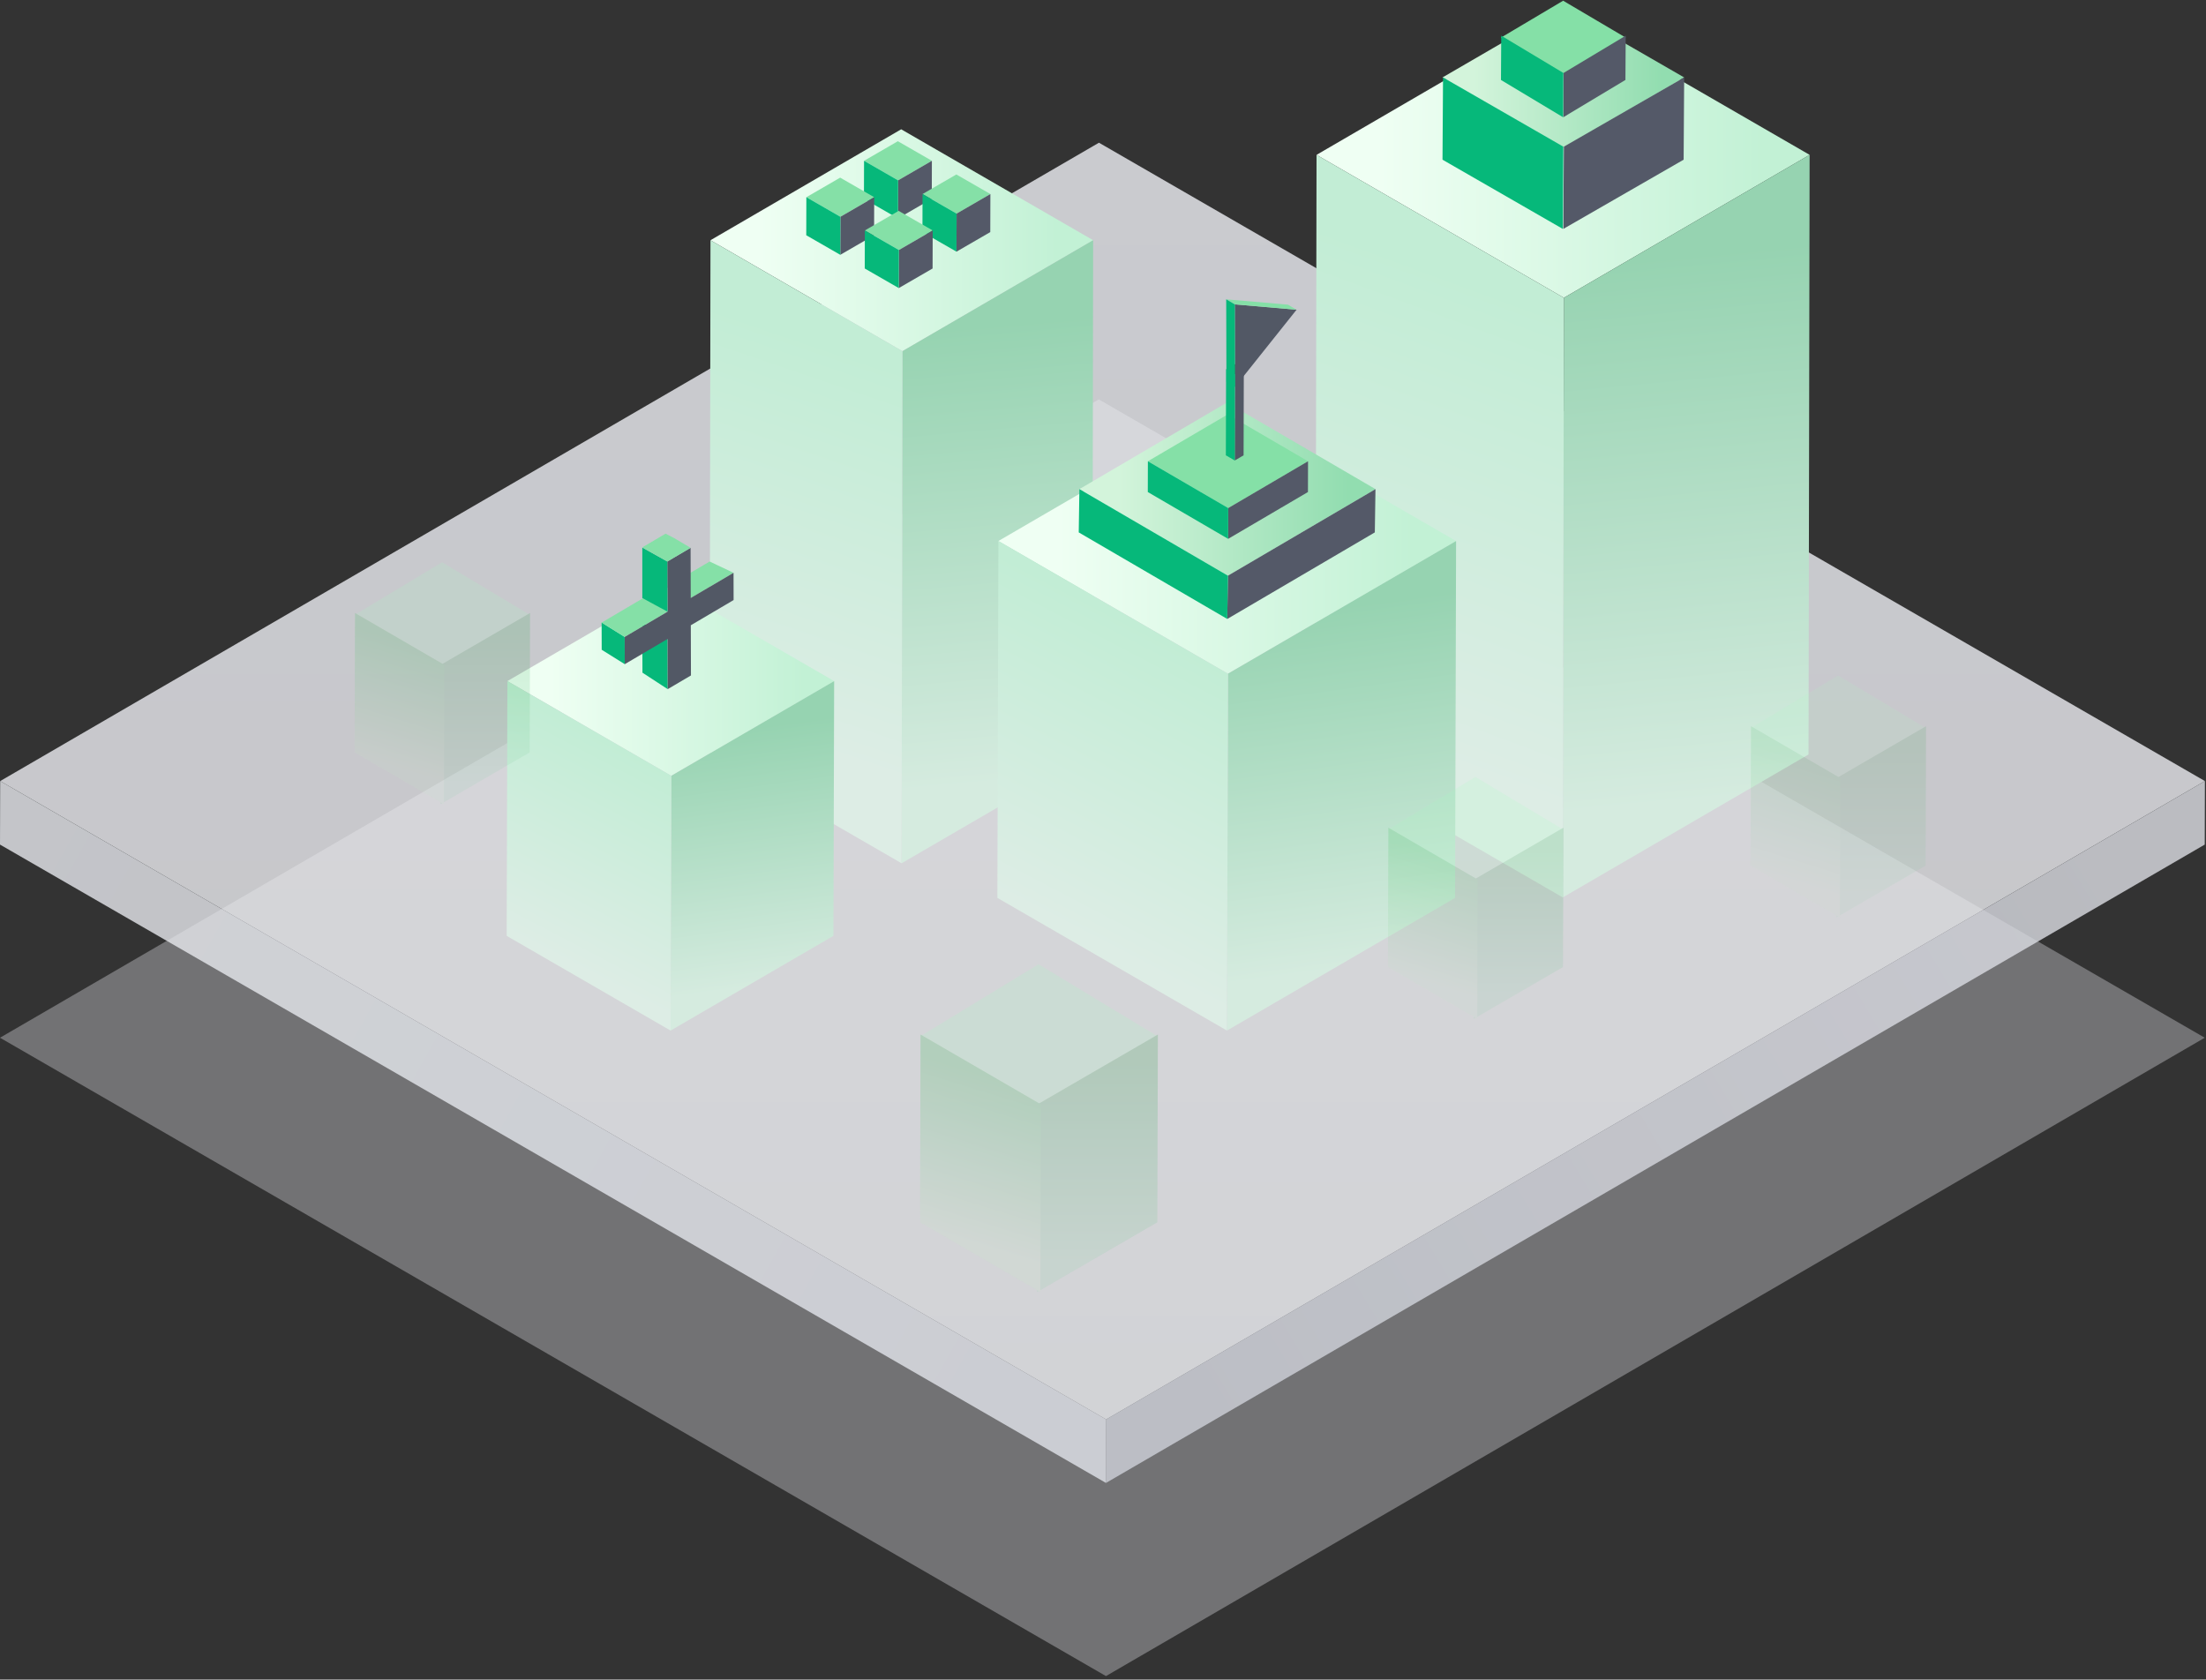<?xml version="1.0" encoding="UTF-8"?>
<svg width="591px" height="450px" viewBox="0 0 591 450" version="1.1" xmlns="http://www.w3.org/2000/svg" xmlns:xlink="http://www.w3.org/1999/xlink">
    <rect x="0" y="0" width="591" height="450" fill="#333333" stroke="none"/>
    <!-- Generator: Sketch 53.2 (72643) - https://sketchapp.com -->
    <title>应用场景</title>
    <desc>Created with Sketch.</desc>
    <defs>
        <linearGradient x1="50%" y1="0%" x2="50%" y2="100%" id="linearGradient-1">
            <stop stop-color="#F1F2F8" offset="0%"></stop>
            <stop stop-color="#EBECF0" offset="100%"></stop>
        </linearGradient>
        <linearGradient x1="0%" y1="70.398%" x2="100%" y2="31.729%" id="linearGradient-2">
            <stop stop-color="#CFD2DB" offset="0%"></stop>
            <stop stop-color="#DEDFE6" offset="100%"></stop>
        </linearGradient>
        <linearGradient x1="-10.219%" y1="31.065%" x2="100%" y2="70.133%" id="linearGradient-3">
            <stop stop-color="#E9EBF0" offset="0%"></stop>
            <stop stop-color="#E2E5EC" offset="100%"></stop>
        </linearGradient>
        <linearGradient x1="13.041%" y1="50%" x2="90.719%" y2="50%" id="linearGradient-4">
            <stop stop-color="#EFFFF3" offset="0%"></stop>
            <stop stop-color="#C2F1D5" offset="100%"></stop>
        </linearGradient>
        <linearGradient x1="51.972%" y1="87.167%" x2="49.949%" y2="13.352%" id="linearGradient-5">
            <stop stop-color="#D5EBDF" offset="0%"></stop>
            <stop stop-color="#96D3B1" offset="100%"></stop>
        </linearGradient>
        <linearGradient x1="45.212%" y1="81.035%" x2="52.136%" y2="15.688%" id="linearGradient-6">
            <stop stop-color="#DDEDE5" offset="0%"></stop>
            <stop stop-color="#C2EDD5" offset="100%"></stop>
        </linearGradient>
        <linearGradient x1="13.041%" y1="50%" x2="90.719%" y2="50%" id="linearGradient-7">
            <stop stop-color="#EFFFF3" offset="0%"></stop>
            <stop stop-color="#C2F1D5" offset="100%"></stop>
        </linearGradient>
        <linearGradient x1="54.568%" y1="87.167%" x2="49.883%" y2="13.352%" id="linearGradient-8">
            <stop stop-color="#D5EBDF" offset="0%"></stop>
            <stop stop-color="#96D3B1" offset="100%"></stop>
        </linearGradient>
        <linearGradient x1="38.907%" y1="81.035%" x2="54.95%" y2="15.688%" id="linearGradient-9">
            <stop stop-color="#DDEDE5" offset="0%"></stop>
            <stop stop-color="#C2EDD5" offset="100%"></stop>
        </linearGradient>
        <linearGradient x1="13.041%" y1="50%" x2="90.719%" y2="50%" id="linearGradient-10">
            <stop stop-color="#EFFFF3" offset="0%"></stop>
            <stop stop-color="#C2F1D5" offset="100%"></stop>
        </linearGradient>
        <linearGradient x1="52.304%" y1="87.167%" x2="49.941%" y2="13.352%" id="linearGradient-11">
            <stop stop-color="#D5EBDF" offset="0%"></stop>
            <stop stop-color="#96D3B1" offset="100%"></stop>
        </linearGradient>
        <linearGradient x1="44.404%" y1="81.035%" x2="52.497%" y2="15.688%" id="linearGradient-12">
            <stop stop-color="#DDEDE5" offset="0%"></stop>
            <stop stop-color="#C2EDD5" offset="100%"></stop>
        </linearGradient>
        <linearGradient x1="13.041%" y1="50%" x2="90.719%" y2="50%" id="linearGradient-13">
            <stop stop-color="#EFFFF3" offset="0%"></stop>
            <stop stop-color="#C2F1D5" offset="100%"></stop>
        </linearGradient>
        <linearGradient x1="54.568%" y1="87.167%" x2="49.883%" y2="13.352%" id="linearGradient-14">
            <stop stop-color="#D5EBDF" offset="0%"></stop>
            <stop stop-color="#96D3B1" offset="100%"></stop>
        </linearGradient>
        <linearGradient x1="38.907%" y1="81.035%" x2="54.95%" y2="15.688%" id="linearGradient-15">
            <stop stop-color="#DDEDE5" offset="0%"></stop>
            <stop stop-color="#C2EDD5" offset="100%"></stop>
        </linearGradient>
        <linearGradient x1="50%" y1="88.205%" x2="50%" y2="11.403%" id="linearGradient-16">
            <stop stop-color="#8ED2A9" offset="0%"></stop>
            <stop stop-color="#0A952F" offset="100%"></stop>
        </linearGradient>
        <linearGradient x1="45.437%" y1="80.673%" x2="54.987%" y2="15.336%" id="linearGradient-17">
            <stop stop-color="#C4E6C6" offset="0%"></stop>
            <stop stop-color="#10B337" offset="100%"></stop>
        </linearGradient>
        <linearGradient x1="50%" y1="88.205%" x2="50%" y2="11.403%" id="linearGradient-18">
            <stop stop-color="#8ED2A9" offset="0%"></stop>
            <stop stop-color="#0A952F" offset="100%"></stop>
        </linearGradient>
        <linearGradient x1="45.443%" y1="80.673%" x2="54.981%" y2="15.336%" id="linearGradient-19">
            <stop stop-color="#C4E6C6" offset="0%"></stop>
            <stop stop-color="#10B337" offset="100%"></stop>
        </linearGradient>
        <linearGradient x1="13.041%" y1="50%" x2="90.719%" y2="50%" id="linearGradient-20">
            <stop stop-color="#D3F4DB" offset="0%"></stop>
            <stop stop-color="#92DDB0" offset="100%"></stop>
        </linearGradient>
        <linearGradient x1="13.041%" y1="50%" x2="90.719%" y2="50%" id="linearGradient-21">
            <stop stop-color="#D3F4DB" offset="0%"></stop>
            <stop stop-color="#92DDB0" offset="100%"></stop>
        </linearGradient>
    </defs>
    <g id="Page-1" stroke="none" stroke-width="1" fill="none" fill-rule="evenodd">
        <g id="1200" transform="translate(-144, -1468)">
            <g id="编组-14" transform="translate(0, 1240)">
                <g id="编组-8" transform="translate(144, 80)">
                    <g id="应用场景" transform="translate(0, 148)">
                        <polygon id="Fill-1-Copy" fill="#ECEDF2" fill-rule="nonzero" opacity="0.344" points="294.368 107 0 278.03 296.294 449.055 590.661 278.027"></polygon>
                        <g id="分组-13" opacity="0.791" transform="translate(0, 38.234)" fill-rule="nonzero">
                            <polygon id="Fill-1" fill="url(#linearGradient-1)" points="294.416 2.84217094e-14 0.048 171.03 296.341 342.055 590.709 171.027"></polygon>
                            <polygon id="Fill-2" fill="url(#linearGradient-2)" points="296.342 342.055 296.293 359.075 590.661 188.047 590.709 171.027"></polygon>
                            <polygon id="Fill-3" fill="url(#linearGradient-3)" points="0 188.049 296.293 359.075 296.342 342.055 0.048 171.03"></polygon>
                        </g>
                        <g id="分组" transform="translate(95, 3.191)">
                            <polygon id="Fill-1" fill="url(#linearGradient-4)" points="197.862 61.171 146.769 90.894 95.34 61.171 146.434 31.448"></polygon>
                            <g id="分组-8" transform="translate(40.936, 179.866)"></g>
                            <polygon id="Fill-2" fill="url(#linearGradient-5)" points="197.862 61.171 197.635 198.379 146.542 228.101 146.769 90.894"></polygon>
                            <polygon id="Fill-3" fill="url(#linearGradient-6)" points="146.769 90.894 146.542 228.101 95.114 198.38 95.341 61.171"></polygon>
                            <polygon id="Fill-4" fill="url(#linearGradient-7)" points="40.936 179.284 84.847 204.663 128.473 179.284 84.562 153.905"></polygon>
                            <polygon id="Fill-5" fill="url(#linearGradient-8)" points="84.847 204.664 84.654 272.922 128.281 247.542 128.474 179.284"></polygon>
                            <polygon id="Fill-6" fill="url(#linearGradient-9)" points="40.742 247.542 84.654 272.921 84.847 204.664 40.935 179.284"></polygon>
                            <polygon id="Fill-7" fill="url(#linearGradient-10)" points="323.541 0 257.709 38.297 323.972 76.593 389.805 38.296"></polygon>
                            <polygon id="Fill-8" fill="url(#linearGradient-11)" points="323.972 76.593 323.68 237.245 389.513 198.949 389.805 38.296"></polygon>
                            <polygon id="Fill-9" fill="url(#linearGradient-12)" points="323.972 76.593 323.68 237.246 257.417 198.949 257.709 38.297"></polygon>
                            <polygon id="Fill-10" fill="url(#linearGradient-13)" points="295.094 141.758 233.983 177.308 172.473 141.758 233.584 106.208"></polygon>
                            <polygon id="Fill-11" fill="url(#linearGradient-14)" points="233.983 177.308 233.712 272.921 294.823 237.371 295.094 141.757"></polygon>
                            <polygon id="Fill-12" fill="url(#linearGradient-15)" points="172.202 237.372 233.712 272.922 233.983 177.308 172.473 141.758"></polygon>
                            <g id="分组-9" opacity="0.176" transform="translate(151.476, 255.159)">
                                <polygon id="Fill-4-Copy-2" fill="#A1FFBE" points="0 19.346 31.966 38.692 63.725 19.346 31.758 0"></polygon>
                                <polygon id="Fill-5-Copy" fill="url(#linearGradient-16)" points="31.482 37.53 31.34 87.841 63.582 69.135 63.725 18.823"></polygon>
                                <polygon id="Fill-6-Copy" fill="url(#linearGradient-17)" points="0 69.135 32.243 87.841 32.385 37.53 0.142 18.823"></polygon>
                            </g>
                            <g id="分组-9-copy" opacity="0.108" transform="translate(373.99, 177.774)">
                                <polygon id="Fill-4-Copy-2" fill="#A1FFBE" points="0 14.117 23.582 28.235 47.01 14.117 23.428 0"></polygon>
                                <polygon id="Fill-5-Copy" fill="url(#linearGradient-18)" points="23.088 27.483 22.983 64.835 46.904 50.947 47.01 13.595"></polygon>
                                <polygon id="Fill-6-Copy" fill="url(#linearGradient-19)" points="0 50.947 23.923 64.835 24.027 27.483 0.105 13.595"></polygon>
                            </g>
                            <g id="分组-9-copy-3" opacity="0.149" transform="translate(276.836, 204.963)">
                                <polygon id="Fill-4-Copy-2" fill="#A1FFBE" points="0 14.117 23.582 28.235 47.01 14.117 23.428 0"></polygon>
                                <polygon id="Fill-5-Copy" fill="url(#linearGradient-18)" points="23.088 27.483 22.983 64.835 46.904 50.947 47.01 13.595"></polygon>
                                <polygon id="Fill-6-Copy" fill="url(#linearGradient-19)" points="0 50.947 23.923 64.835 24.027 27.483 0.105 13.595"></polygon>
                            </g>
                            <g id="分组-9-copy-2" opacity="0.146" transform="translate(0, 147.448)">
                                <polygon id="Fill-4-Copy-2" fill="#A1FFBE" points="0 14.117 23.582 28.235 47.01 14.117 23.428 0"></polygon>
                                <polygon id="Fill-5-Copy" fill="url(#linearGradient-18)" points="23.088 27.483 22.983 64.835 46.904 50.947 47.01 13.595"></polygon>
                                <polygon id="Fill-6-Copy" fill="url(#linearGradient-19)" points="0 50.947 23.923 64.835 24.027 27.483 0.105 13.595"></polygon>
                            </g>
                        </g>
                        <g id="分组" transform="translate(216, 0.191)">
                            <g id="分组-11" transform="translate(170.212, 1.041)">
                                <polygon id="Fill-1" fill="url(#linearGradient-20)" points="64.986 19.516 32.72 38.246 0.243 19.516 32.509 0.787"></polygon>
                                <polygon id="Fill-2" fill="#545968" points="64.986 19.516 64.844 41.553 32.614 60.098 32.757 38.061"></polygon>
                                <polygon id="Fill-3" fill="#06B87A" points="32.614 38.061 32.473 60.098 0.243 41.554 0.385 19.516"></polygon>
                            </g>
                            <g id="分组-11-copy" transform="translate(185.876, 0)">
                                <polygon id="Fill-1" fill="#85E0A7" points="33.659 9.885 17.005 19.77 0.243 9.885 16.896 0"></polygon>
                                <polygon id="Fill-2" fill="#545968" points="33.659 9.365 33.585 21.231 16.951 31.216 17.024 19.35"></polygon>
                                <polygon id="Fill-3" fill="#06B87A" points="16.951 19.35 16.878 31.216 0.243 21.231 0.316 9.365"></polygon>
                            </g>
                            <polygon id="Fill-7" fill="#85E0A7" points="33.658 42.889 24.603 48.133 15.485 42.888 24.541 37.644"></polygon>
                            <polygon id="Fill-8" fill="#545968" points="33.658 42.889 33.629 53.083 24.573 58.326 24.603 48.133"></polygon>
                            <polygon id="Fill-9" fill="#06B87A" points="24.603 48.133 24.573 58.327 15.456 53.082 15.485 42.887"></polygon>
                            <polygon id="Fill-10" fill="#85E0A7" points="49.33 51.798 40.274 57.042 31.157 51.797 40.212 46.552"></polygon>
                            <polygon id="Fill-11" fill="#545968" points="49.33 51.798 49.3 61.992 40.245 67.235 40.274 57.042"></polygon>
                            <polygon id="Fill-12" fill="#06B87A" points="40.274 57.041 40.245 67.236 31.127 61.99 31.157 51.796"></polygon>
                            <polygon id="Fill-13" fill="#85E0A7" points="0.029 52.643 9.146 57.888 18.202 52.644 9.085 47.399"></polygon>
                            <polygon id="Fill-14" fill="#545968" points="18.202 52.644 18.173 62.838 9.117 68.081 9.146 57.888"></polygon>
                            <polygon id="Fill-15" fill="#06B87A" points="0 62.837 9.117 68.082 9.147 57.888 0.029 52.643"></polygon>
                            <polygon id="Fill-16" fill="#85E0A7" points="33.873 61.553 24.818 66.797 15.7 61.552 24.756 56.307"></polygon>
                            <polygon id="Fill-17" fill="#545968" points="24.818 66.796 24.789 76.99 33.844 71.746 33.874 61.553"></polygon>
                            <polygon id="Fill-18" fill="#06B87A" points="15.672 71.745 24.789 76.991 24.818 66.796 15.701 61.551"></polygon>
                        </g>
                        <g id="分组" transform="translate(161, 142.191)">
                            <polygon id="Fill-1" fill="#06B87A" points="11.118 38.033 17.88 42.444 17.843 29.001 11.081 24.589"></polygon>
                            <polygon id="Fill-2" fill="#85E0A7" points="17.648 15.007 24.052 18.028 35.519 11.273 29.114 8.253"></polygon>
                            <polygon id="Fill-3" fill="#06B87A" points="0.197 31.893 6.378 35.754 6.357 28.451 0.177 24.589"></polygon>
                            <polygon id="Fill-4" fill="#85E0A7" points="0.168 24.622 6.357 28.451 17.822 21.698 11.634 17.868"></polygon>
                            <polygon id="Fill-5" fill="#525865" points="17.785 8.254 17.822 21.697 6.357 28.451 6.377 35.754 17.844 29.001 17.881 42.443 24.11 38.774 24.072 25.331 35.537 18.576 35.519 11.273 24.052 18.027 24.014 4.585"></polygon>
                            <polygon id="Fill-6" fill="#06B87A" points="17.822 21.697 11.081 18.028 11.081 4.52 17.785 8.253"></polygon>
                            <polygon id="Fill-7" fill="#85E0A7" points="17.309 0.787 11.081 4.457 17.785 8.253 24.015 4.584 19.659 2"></polygon>
                        </g>
                        <g id="分组" transform="translate(289, 80.191)">
                            <polygon id="Fill-1" fill="url(#linearGradient-21)" points="0.175 50.855 39.966 74.046 79.498 50.855 39.707 27.665"></polygon>
                            <polygon id="Fill-2" fill="#545968" points="39.966 74.046 39.791 85.641 79.322 62.45 79.498 50.855"></polygon>
                            <polygon id="Fill-3" fill="#06B87A" points="0 62.451 39.791 85.641 39.966 74.046 0.175 50.856"></polygon>
                            <polygon id="Fill-4" fill="#85E0A7" points="61.43 43.388 40.047 55.931 18.526 43.388 39.908 30.844"></polygon>
                            <polygon id="Fill-5" fill="#545968" points="61.43 43.388 61.407 51.635 40.024 64.179 40.047 55.931"></polygon>
                            <polygon id="Fill-6" fill="#06B87A" points="40.047 55.931 40.025 64.179 18.502 51.635 18.525 43.388"></polygon>
                            <polygon id="Fill-7" fill="#584D4D" points="44.228 18.757 41.86 20.145 39.477 18.757 41.845 17.368"></polygon>
                            <polygon id="Fill-8" fill="#525865" points="44.228 18.757 44.164 41.799 41.796 43.188 41.86 20.145"></polygon>
                            <polygon id="Fill-9" fill="#06B87A" points="41.86 20.145 41.796 43.188 39.413 41.799 39.477 18.757"></polygon>
                            <polygon id="Fill-10" fill="#525865" points="41.82 1.358 58.356 2.792 41.882 23.464"></polygon>
                            <polygon id="Fill-11" fill="#85E0A7" points="41.82 1.358 58.356 2.792 56.041 1.435 39.505 -0"></polygon>
                            <polygon id="Fill-12" fill="#06B87A" points="39.568 22.106 41.883 23.464 41.82 1.358 39.506 -0"></polygon>
                        </g>
                    </g>
                </g>
            </g>
        </g>
    </g>
</svg>